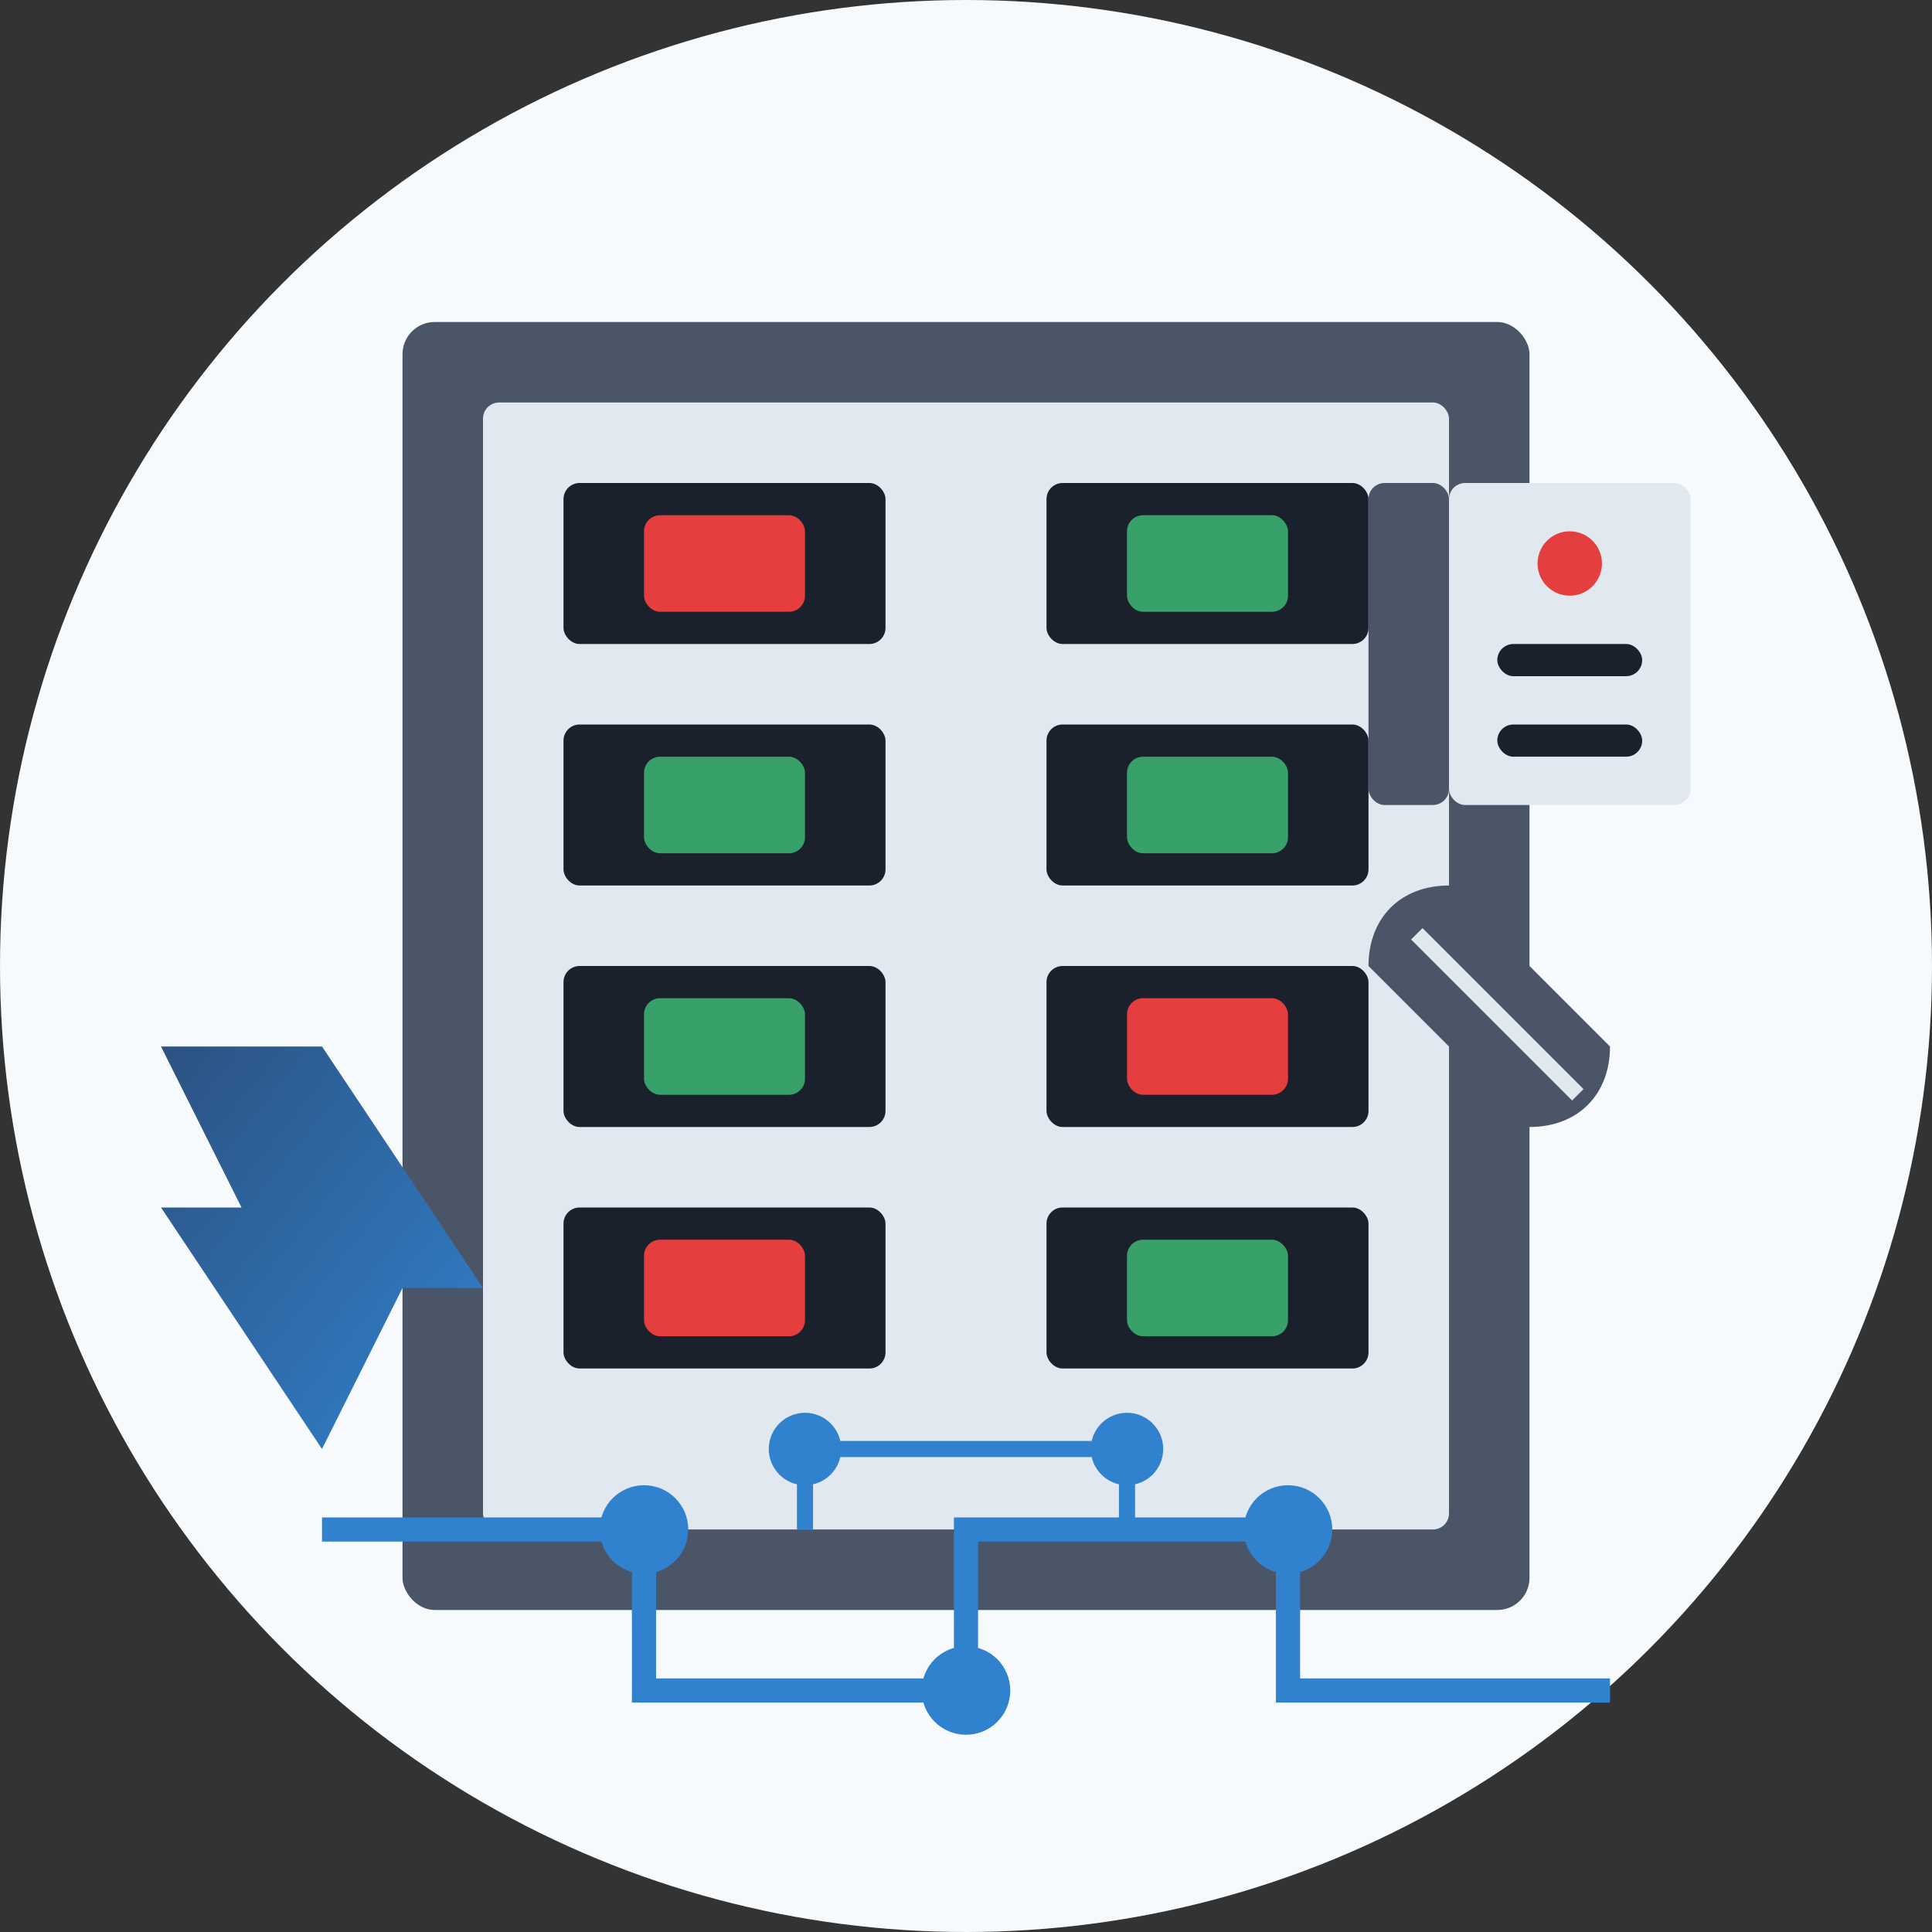 <svg xmlns="http://www.w3.org/2000/svg" width="120" height="120" viewBox="0 0 120 120">
  <rect x="0" y="0" width="120" height="120" fill="#333333" stroke="none"/>
  <defs>
    <linearGradient id="repair4-gradient" x1="0%" y1="0%" x2="100%" y2="100%">
      <stop offset="0%" stop-color="#2c5282" />
      <stop offset="100%" stop-color="#3182ce" />
    </linearGradient>
  </defs>
  
  <!-- Background Circle -->
  <circle cx="60" cy="60" r="60" fill="#f7fafc" />
  
  <!-- Circuit Breaker Panel -->
  <g transform="translate(25, 20)">
    <!-- Panel Box -->
    <rect x="0" y="0" width="70" height="80" rx="2" ry="2" fill="#4a5568" />
    <rect x="5" y="5" width="60" height="70" rx="1" ry="1" fill="#e2e8f0" />
    
    <!-- Circuit Breakers -->
    <rect x="10" y="10" width="20" height="10" rx="1" ry="1" fill="#1a202c" />
    <rect x="10" y="25" width="20" height="10" rx="1" ry="1" fill="#1a202c" />
    <rect x="10" y="40" width="20" height="10" rx="1" ry="1" fill="#1a202c" />
    <rect x="10" y="55" width="20" height="10" rx="1" ry="1" fill="#1a202c" />
    
    <rect x="40" y="10" width="20" height="10" rx="1" ry="1" fill="#1a202c" />
    <rect x="40" y="25" width="20" height="10" rx="1" ry="1" fill="#1a202c" />
    <rect x="40" y="40" width="20" height="10" rx="1" ry="1" fill="#1a202c" />
    <rect x="40" y="55" width="20" height="10" rx="1" ry="1" fill="#1a202c" />
    
    <!-- Switch Toggles -->
    <rect x="15" y="12" width="10" height="6" rx="1" ry="1" fill="#e53e3e" />
    <rect x="15" y="27" width="10" height="6" rx="1" ry="1" fill="#38a169" />
    <rect x="15" y="42" width="10" height="6" rx="1" ry="1" fill="#38a169" />
    <rect x="15" y="57" width="10" height="6" rx="1" ry="1" fill="#e53e3e" />
    
    <rect x="45" y="12" width="10" height="6" rx="1" ry="1" fill="#38a169" />
    <rect x="45" y="27" width="10" height="6" rx="1" ry="1" fill="#38a169" />
    <rect x="45" y="42" width="10" height="6" rx="1" ry="1" fill="#e53e3e" />
    <rect x="45" y="57" width="10" height="6" rx="1" ry="1" fill="#38a169" />
  </g>
  
  <!-- Electrical Symbols -->
  <g transform="translate(20, 65)">
    <!-- Lightning Bolt -->
    <path d="M-10 0 L-5 10 L-10 10 L0 25 L5 15 L10 15 L0 0 Z" fill="url(#repair4-gradient)" />
  </g>
  
  <!-- Tools -->
  <g transform="translate(85, 30)">
    <!-- Voltage Tester -->
    <rect x="0" y="0" width="5" height="20" rx="1" ry="1" fill="#4a5568" />
    <rect x="5" y="0" width="15" height="20" rx="1" ry="1" fill="#e2e8f0" />
    <circle cx="12.5" cy="5" r="2" fill="#e53e3e" />
    <rect x="8" y="10" width="9" height="2" rx="1" ry="1" fill="#1a202c" />
    <rect x="8" y="15" width="9" height="2" rx="1" ry="1" fill="#1a202c" />
    
    <!-- Wire Strippers -->
    <path d="M5 25 C2 25, 0 27, 0 30 L10 40 C13 40, 15 38, 15 35 Z" fill="#4a5568" />
    <path d="M3 28 L13 38" stroke="#e2e8f0" stroke-width="1" />
  </g>
  
  <!-- Circuit Symbol -->
  <g stroke="#3182ce" stroke-width="1.5" fill="none">
    <path d="M20 95 L40 95" />
    <path d="M40 95 L40 105 L60 105" />
    <path d="M60 105 L60 95 L80 95" />
    <path d="M80 95 L80 105 L100 105" />
    <circle cx="40" cy="95" r="2" fill="#3182ce" />
    <circle cx="60" cy="105" r="2" fill="#3182ce" />
    <circle cx="80" cy="95" r="2" fill="#3182ce" />
    <path d="M50 95 L50 90 L70 90 L70 95" stroke="#3182ce" stroke-width="1" />
    <circle cx="50" cy="90" r="1.5" fill="#3182ce" />
    <circle cx="70" cy="90" r="1.5" fill="#3182ce" />
  </g>
</svg>

